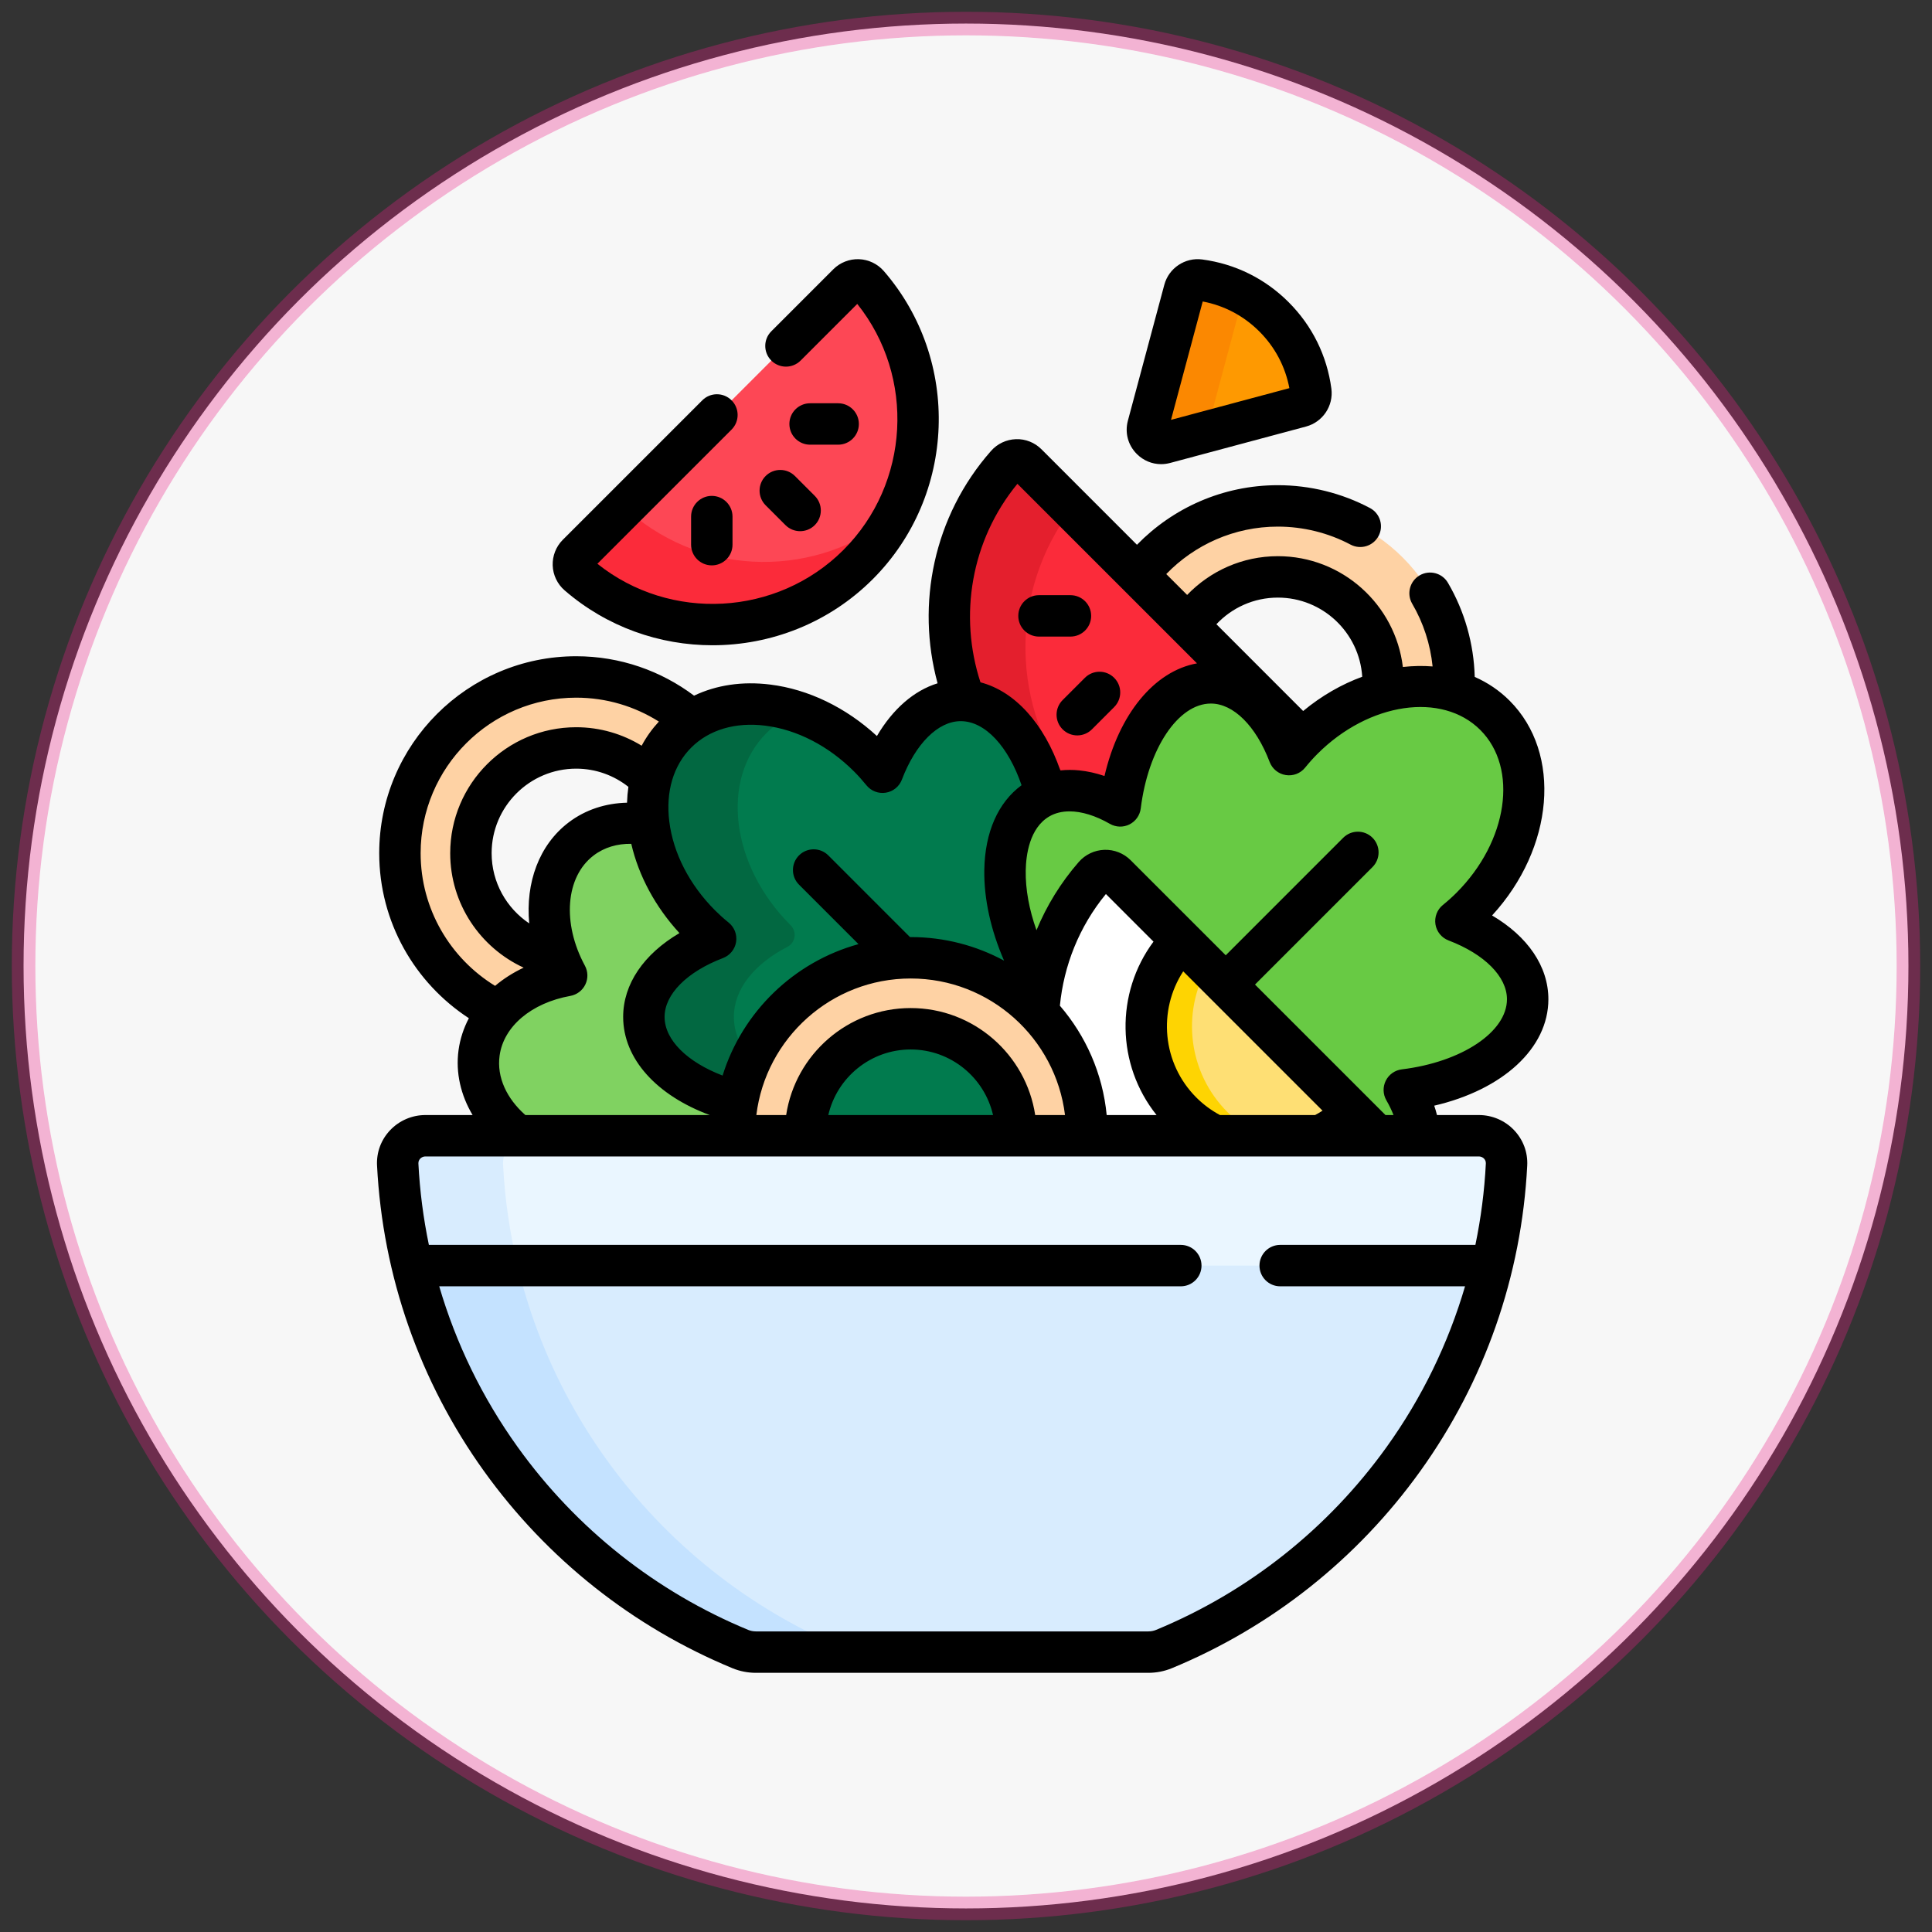 <svg width="82" height="82" viewBox="0 0 82 82" fill="none" xmlns="http://www.w3.org/2000/svg">
<rect x="0" y="0" width="82" height="82" fill="#333333" stroke="none"/>
<circle cx="41" cy="41" r="40" fill="#F7F7F7" stroke="#E72085" stroke-opacity="0.32"/>
<path d="M50.471 26.569C51.262 25.317 52.657 24.485 54.248 24.485C56.715 24.485 58.715 26.485 58.715 28.952C58.715 29.09 58.708 29.225 58.695 29.36C59.743 29.072 60.791 29.058 61.718 29.333C61.724 29.207 61.727 29.08 61.727 28.952C61.727 24.821 58.379 21.472 54.247 21.472C51.827 21.472 49.676 22.623 48.309 24.407L50.471 26.569Z" fill="#FED2A4"/>
<path d="M24.062 41.404C23.922 41.144 23.801 40.879 23.701 40.613C21.598 40.25 19.997 38.419 19.997 36.212C19.997 33.745 21.997 31.745 24.465 31.745C25.707 31.745 26.831 32.253 27.641 33.072C27.823 32.329 28.181 31.654 28.727 31.109C28.929 30.907 29.149 30.731 29.384 30.58C28.068 29.43 26.348 28.732 24.464 28.732C20.333 28.732 16.984 32.081 16.984 36.212C16.984 39.161 18.691 41.71 21.17 42.928C21.846 42.162 22.872 41.619 24.062 41.404Z" fill="#FED2A4"/>
<path d="M44.402 33.745C45.315 33.373 46.438 33.566 47.549 34.205C47.916 31.224 49.499 28.982 51.396 28.982C52.793 28.982 54.018 30.198 54.714 32.029C54.891 31.81 55.082 31.596 55.286 31.391L43.584 19.689C43.344 19.448 42.951 19.464 42.727 19.72C40.253 22.528 39.666 26.414 40.961 29.737C42.513 29.854 43.83 31.474 44.402 33.745Z" fill="#FB2B3A"/>
<path d="M44.402 33.745C44.788 33.587 45.212 33.531 45.657 33.568C42.87 30.082 42.812 25.135 45.484 21.589L43.584 19.689C43.344 19.448 42.951 19.464 42.727 19.72C40.253 22.528 39.666 26.414 40.961 29.737C42.513 29.854 43.83 31.474 44.402 33.745Z" fill="#E41F2D"/>
<path d="M36.423 23.962C39.682 20.704 39.825 15.509 36.852 12.081C36.629 11.824 36.234 11.81 35.994 12.051L24.512 23.533C24.271 23.773 24.285 24.168 24.542 24.391C27.97 27.364 33.165 27.221 36.423 23.962Z" fill="#FD4755"/>
<path d="M26.713 21.723C26.639 21.658 26.587 21.577 26.553 21.491L24.512 23.533C24.271 23.773 24.285 24.168 24.542 24.391C27.971 27.364 33.165 27.221 36.423 23.962C37.06 23.326 37.576 22.614 37.975 21.857C34.706 24.558 29.932 24.514 26.713 21.723Z" fill="#FB2B3A"/>
<path d="M22.003 48.205H31.186C31.186 48.18 31.185 48.156 31.185 48.131C31.185 47.666 31.229 47.211 31.31 46.77V46.77C28.977 46.17 27.341 44.779 27.341 43.16C27.341 41.763 28.557 40.538 30.387 39.842C30.166 39.662 29.95 39.47 29.743 39.263C28.489 38.009 27.745 36.481 27.553 35.018C26.507 34.819 25.482 34.996 24.677 35.608C23.106 36.802 22.899 39.249 24.065 41.404C22.094 41.759 20.574 43.015 20.346 44.689C20.166 46.01 20.83 47.295 22.003 48.205Z" fill="#80D261"/>
<path d="M43.102 47.635C42.855 45.401 40.962 43.664 38.662 43.664C36.195 43.664 34.195 45.664 34.195 48.131C34.195 48.156 34.197 48.181 34.197 48.205H42.693C42.842 48.017 42.978 47.826 43.102 47.635Z" fill="#017B4E"/>
<path d="M27.344 43.16C27.344 44.78 28.979 46.17 31.313 46.77C31.953 43.289 35.001 40.651 38.667 40.651C40.8 40.651 42.724 41.545 44.086 42.978C44.108 42.614 44.152 42.252 44.215 41.892C44.138 41.77 44.062 41.645 43.989 41.519C42.182 38.388 42.239 34.971 44.118 33.887C44.213 33.832 44.312 33.786 44.413 33.745C43.819 31.387 42.421 29.73 40.791 29.73C39.394 29.73 38.169 30.946 37.472 32.777C37.291 32.552 37.096 32.333 36.886 32.123C34.354 29.591 30.703 29.137 28.732 31.109C26.76 33.081 27.214 36.732 29.745 39.263C29.953 39.471 30.168 39.663 30.389 39.842C28.559 40.538 27.344 41.763 27.344 43.16Z" fill="#017B4E"/>
<path d="M27.344 43.16C27.344 44.78 28.979 46.17 31.313 46.77C31.429 46.14 31.623 45.538 31.886 44.974C31.415 44.431 31.148 43.814 31.148 43.16C31.148 41.97 32.031 40.904 33.424 40.184C33.769 40.006 33.83 39.543 33.555 39.269C33.553 39.267 33.551 39.265 33.549 39.263C31.018 36.732 30.564 33.081 32.535 31.109C32.924 30.72 33.379 30.427 33.877 30.224C31.964 29.578 30 29.841 28.732 31.109C26.76 33.081 27.214 36.732 29.745 39.263C29.953 39.471 30.168 39.663 30.389 39.842C28.559 40.538 27.344 41.763 27.344 43.16Z" fill="#026841"/>
<path d="M61.802 39.094C62.023 38.915 62.239 38.723 62.446 38.515C64.978 35.984 65.431 32.333 63.46 30.361C61.488 28.389 57.837 28.843 55.306 31.375C55.095 31.585 54.9 31.804 54.719 32.029C54.023 30.198 52.797 28.982 51.4 28.982C49.503 28.982 47.92 31.224 47.554 34.205C46.32 33.496 45.071 33.333 44.111 33.887C42.233 34.971 42.175 38.388 43.983 41.519C44.056 41.645 44.131 41.769 44.207 41.89C44.502 40.185 45.252 38.544 46.458 37.163C46.697 36.889 47.117 36.873 47.373 37.13L58.449 48.206H60.256C60.214 47.583 59.992 46.92 59.612 46.26C62.599 45.896 64.847 44.312 64.847 42.412C64.847 41.015 63.632 39.79 61.802 39.094Z" fill="#68CA44"/>
<path d="M46.142 48.13C46.142 48.155 46.14 48.18 46.14 48.205H58.45L47.375 37.129C47.118 36.873 46.698 36.888 46.459 37.162C44.998 38.836 44.206 40.891 44.082 42.978C45.358 44.32 46.142 46.133 46.142 48.13Z" fill="white"/>
<path d="M51.577 48.205H56.036C56.547 47.96 57.026 47.627 57.449 47.204L50.165 39.92C48.153 41.931 48.153 45.192 50.165 47.204C50.588 47.627 51.067 47.96 51.577 48.205Z" fill="#FEDF74"/>
<path d="M51.58 48.205H53.511C53.001 47.96 52.523 47.626 52.1 47.204C50.424 45.528 50.146 42.984 51.263 41.019L50.165 39.92C48.153 41.931 48.153 45.192 50.165 47.204C50.589 47.627 51.069 47.96 51.58 48.205Z" fill="#FED402"/>
<path d="M34.202 48.205C34.202 48.18 34.2 48.156 34.2 48.131C34.2 45.664 36.2 43.663 38.667 43.663C41.135 43.663 43.135 45.663 43.135 48.131C43.135 48.156 43.133 48.18 43.133 48.205H46.146C46.146 48.18 46.148 48.156 46.148 48.131C46.148 43.999 42.799 40.651 38.667 40.651C34.536 40.651 31.188 43.999 31.188 48.131C31.188 48.156 31.189 48.18 31.189 48.205H34.202Z" fill="#FED2A4"/>
<path d="M32.103 70.121H48.75C48.977 70.121 49.203 70.079 49.413 69.993C57.611 66.608 63.482 58.73 63.957 49.427C63.991 48.761 63.453 48.205 62.786 48.205H18.067C17.4 48.205 16.862 48.761 16.896 49.427C17.372 58.73 23.242 66.607 31.441 69.993C31.651 70.079 31.876 70.121 32.103 70.121Z" fill="#D8ECFE"/>
<path d="M21.351 49.427C21.317 48.761 21.855 48.205 22.521 48.205H18.067C17.4 48.205 16.862 48.761 16.896 49.427C17.372 58.73 23.242 66.607 31.441 69.993C31.651 70.079 31.876 70.121 32.103 70.121H36.558C36.331 70.121 36.105 70.079 35.895 69.993C27.697 66.607 21.826 58.73 21.351 49.427Z" fill="#C4E2FF"/>
<path d="M62.786 48.205H18.067C17.4 48.205 16.862 48.761 16.896 49.427C16.971 50.897 17.181 52.33 17.513 53.716H63.34C63.672 52.33 63.882 50.897 63.958 49.427C63.992 48.761 63.453 48.205 62.786 48.205Z" fill="#EAF6FF"/>
<path d="M16.896 49.427C16.971 50.897 17.181 52.33 17.513 53.716H21.968C21.636 52.33 21.426 50.897 21.351 49.427C21.317 48.761 21.855 48.205 22.521 48.205H18.067C17.4 48.205 16.862 48.761 16.896 49.427Z" fill="#D8ECFE"/>
<path d="M55.206 17.255C55.49 17.178 55.675 16.904 55.636 16.613C55.483 15.455 54.962 14.337 54.072 13.448C53.183 12.558 52.065 12.037 50.907 11.884C50.616 11.845 50.342 12.03 50.266 12.314L48.72 18.082C48.603 18.518 49.002 18.917 49.437 18.8L55.206 17.255Z" fill="#FE9901"/>
<path d="M51.282 18.083L52.781 12.488C52.191 12.171 51.555 11.97 50.907 11.884C50.616 11.845 50.342 12.031 50.266 12.314L48.72 18.083C48.603 18.518 49.002 18.917 49.437 18.8L51.267 18.31C51.257 18.237 51.261 18.161 51.282 18.083Z" fill="#FB8801"/>
<path d="M45.101 29.713C44.758 30.056 44.758 30.613 45.101 30.956C45.273 31.127 45.498 31.213 45.723 31.213C45.947 31.213 46.172 31.127 46.344 30.956L47.288 30.011C47.632 29.668 47.632 29.111 47.288 28.768C46.945 28.425 46.389 28.425 46.046 28.768L45.101 29.713Z" fill="black"/>
<path d="M44.098 27.019H45.433C45.919 27.019 46.312 26.625 46.312 26.14C46.312 25.655 45.919 25.261 45.433 25.261H44.098C43.612 25.261 43.219 25.655 43.219 26.14C43.219 26.625 43.612 27.019 44.098 27.019Z" fill="black"/>
<path d="M23.962 25.055C25.762 26.615 28.003 27.387 30.241 27.387C32.712 27.387 35.179 26.446 37.041 24.584C40.588 21.037 40.795 15.292 37.512 11.505C37.247 11.199 36.862 11.015 36.457 11.001C36.051 10.986 35.655 11.143 35.368 11.429L32.737 14.061C32.394 14.404 32.394 14.96 32.737 15.304C33.08 15.647 33.636 15.647 33.98 15.304L36.385 12.899C38.855 15.99 38.622 20.517 35.798 23.341C32.974 26.165 28.446 26.398 25.355 23.928L31.05 18.233C31.393 17.89 31.393 17.334 31.05 16.991C30.707 16.647 30.15 16.647 29.807 16.991L23.886 22.911C23.599 23.198 23.444 23.595 23.458 24C23.472 24.405 23.656 24.79 23.962 25.055Z" fill="black"/>
<path d="M32.496 20.203C32.153 20.546 32.153 21.102 32.496 21.446L33.338 22.288C33.51 22.459 33.735 22.545 33.959 22.545C34.184 22.545 34.409 22.46 34.581 22.288C34.924 21.945 34.924 21.388 34.581 21.045L33.739 20.203C33.395 19.86 32.839 19.86 32.496 20.203Z" fill="black"/>
<path d="M30.211 21.047C29.726 21.047 29.332 21.441 29.332 21.926V23.117C29.332 23.603 29.726 23.996 30.211 23.996C30.696 23.996 31.09 23.603 31.09 23.117V21.926C31.09 21.441 30.696 21.047 30.211 21.047Z" fill="black"/>
<path d="M34.383 18.874H35.574C36.059 18.874 36.453 18.48 36.453 17.995C36.453 17.51 36.059 17.116 35.574 17.116H34.383C33.897 17.116 33.504 17.51 33.504 17.995C33.504 18.48 33.897 18.874 34.383 18.874Z" fill="black"/>
<path d="M62.771 47.326H60.99C60.957 47.194 60.919 47.061 60.873 46.928C63.777 46.254 65.718 44.493 65.718 42.411C65.718 41.02 64.845 39.747 63.329 38.855C65.955 35.996 66.309 31.976 64.072 29.739C63.639 29.306 63.138 28.971 62.592 28.73C62.554 27.323 62.164 25.946 61.455 24.736C61.21 24.317 60.672 24.176 60.253 24.421C59.834 24.666 59.693 25.205 59.938 25.624C60.415 26.438 60.709 27.347 60.804 28.286C60.392 28.253 59.969 28.261 59.542 28.309C59.224 25.664 56.967 23.606 54.237 23.606C52.725 23.606 51.359 24.239 50.386 25.251L49.499 24.365C50.699 23.125 52.379 22.351 54.237 22.351C55.312 22.351 56.379 22.615 57.322 23.115C57.751 23.342 58.283 23.179 58.51 22.75C58.738 22.321 58.574 21.789 58.145 21.562C56.95 20.928 55.598 20.593 54.237 20.593C51.894 20.593 49.775 21.564 48.256 23.122L44.201 19.067C43.917 18.783 43.525 18.625 43.121 18.64C42.716 18.652 42.33 18.834 42.062 19.139C39.618 21.913 38.878 25.643 39.794 29.001C38.793 29.31 37.897 30.088 37.219 31.239C35.905 30.028 34.311 29.256 32.692 29.055C31.508 28.907 30.403 29.075 29.458 29.526C28.062 28.478 26.331 27.853 24.454 27.853C19.845 27.853 16.095 31.603 16.095 36.212C16.095 39.142 17.612 41.723 19.9 43.216C19.679 43.637 19.528 44.091 19.462 44.571C19.331 45.536 19.559 46.484 20.058 47.326H18.051C17.491 47.326 16.948 47.559 16.561 47.966C16.172 48.375 15.974 48.91 16.003 49.472C16.242 54.152 17.812 58.637 20.543 62.441C23.218 66.168 26.865 69.06 31.09 70.805C31.404 70.934 31.74 71 32.088 71H48.735C49.083 71 49.419 70.934 49.733 70.805C53.957 69.061 57.605 66.168 60.28 62.441C63.011 58.637 64.581 54.152 64.82 49.472C64.849 48.91 64.65 48.375 64.261 47.966C63.875 47.559 63.332 47.326 62.771 47.326ZM54.237 25.364C56.138 25.364 57.698 26.851 57.817 28.723C56.944 29.043 56.091 29.53 55.31 30.177L51.628 26.494C52.282 25.799 53.209 25.364 54.237 25.364ZM53.888 32.341C54 32.635 54.261 32.847 54.571 32.896C54.882 32.946 55.195 32.826 55.393 32.581C55.562 32.372 55.739 32.175 55.918 31.996C58.103 29.811 61.204 29.357 62.829 30.982C64.455 32.608 64.001 35.708 61.816 37.893C61.639 38.07 61.445 38.244 61.239 38.411C60.995 38.609 60.876 38.923 60.925 39.233C60.975 39.543 61.187 39.803 61.481 39.915C63.01 40.497 63.96 41.453 63.96 42.411C63.96 43.798 62.041 45.077 59.497 45.387C59.204 45.423 58.949 45.603 58.817 45.867C58.685 46.131 58.694 46.443 58.841 46.699C58.964 46.911 59.065 47.121 59.145 47.326H58.804L53.266 41.788L58.254 36.8C58.597 36.457 58.597 35.901 58.254 35.557C57.911 35.214 57.355 35.214 57.011 35.557L52.024 40.545L47.986 36.508C47.693 36.215 47.288 36.055 46.872 36.069C46.456 36.083 46.061 36.271 45.787 36.584C45.017 37.467 44.42 38.447 43.992 39.481C43.681 38.61 43.522 37.745 43.535 36.95C43.546 36.301 43.691 35.139 44.542 34.648C44.787 34.506 45.076 34.437 45.395 34.437C45.907 34.437 46.496 34.616 47.107 34.967C47.363 35.113 47.675 35.123 47.938 34.991C48.201 34.859 48.381 34.604 48.417 34.312C48.73 31.774 50.008 29.861 51.392 29.861C52.35 29.86 53.306 30.811 53.888 32.341ZM56.132 47.14C56.029 47.207 55.924 47.269 55.817 47.326H51.779C51.419 47.133 51.08 46.886 50.777 46.583C49.324 45.13 49.139 42.883 50.22 41.227L56.132 47.14ZM38.652 42.785C35.978 42.785 33.756 44.759 33.367 47.326H32.102C32.5 44.065 35.285 41.53 38.652 41.53C42.019 41.53 44.804 44.065 45.202 47.326H43.937C43.548 44.759 41.326 42.785 38.652 42.785ZM42.148 47.326H35.156C35.522 45.734 36.95 44.543 38.652 44.543C40.354 44.543 41.782 45.734 42.148 47.326ZM44.985 42.685C45.15 40.992 45.796 39.336 46.938 37.945L48.958 39.966C47.334 42.149 47.377 45.189 49.088 47.326H46.971C46.802 45.562 46.081 43.958 44.985 42.685ZM43.182 20.534L50.804 28.155C48.987 28.483 47.489 30.317 46.878 32.936C46.518 32.813 46.161 32.734 45.811 32.698C45.536 32.67 45.266 32.671 45.004 32.699C44.318 30.723 43.083 29.343 41.614 28.96C40.692 26.142 41.202 22.944 43.182 20.534ZM29.338 31.73C30.096 30.973 31.21 30.642 32.475 30.799C33.822 30.966 35.162 31.657 36.249 32.744C36.429 32.924 36.605 33.121 36.774 33.329C36.972 33.574 37.286 33.694 37.596 33.644C37.907 33.595 38.167 33.383 38.279 33.089C38.861 31.559 39.817 30.608 40.776 30.608C41.82 30.608 42.804 31.7 43.358 33.327C42.364 34.057 41.804 35.316 41.777 36.92C41.757 38.142 42.051 39.476 42.616 40.773C41.436 40.135 40.086 39.772 38.652 39.772C38.642 39.772 38.633 39.773 38.623 39.773L35.156 36.305C34.812 35.962 34.256 35.962 33.913 36.305C33.569 36.648 33.569 37.205 33.913 37.548L36.437 40.072C33.694 40.827 31.511 42.945 30.669 45.65C29.185 45.083 28.207 44.149 28.207 43.159C28.207 42.201 29.157 41.245 30.686 40.663C30.98 40.551 31.192 40.291 31.242 39.981C31.291 39.67 31.172 39.357 30.928 39.159C30.721 38.992 30.528 38.817 30.351 38.641C29.265 37.554 28.574 36.214 28.407 34.867C28.249 33.602 28.58 32.488 29.338 31.73ZM22.462 39.192C21.501 38.548 20.866 37.454 20.866 36.212C20.866 34.234 22.476 32.624 24.454 32.624C25.291 32.624 26.06 32.913 26.671 33.396C26.64 33.616 26.62 33.84 26.613 34.069C25.711 34.09 24.852 34.361 24.133 34.908C22.878 35.862 22.3 37.467 22.462 39.192ZM24.208 42.269C24.485 42.219 24.722 42.039 24.844 41.785C24.966 41.532 24.959 41.234 24.825 40.986C23.849 39.181 24.005 37.213 25.196 36.308C25.65 35.962 26.203 35.805 26.793 35.814C27.107 37.174 27.814 38.489 28.838 39.603C27.322 40.495 26.449 41.768 26.449 43.16C26.449 44.947 27.881 46.497 30.124 47.326H22.298C21.51 46.629 21.079 45.727 21.204 44.808C21.373 43.564 22.553 42.568 24.208 42.269ZM17.853 36.212C17.853 32.572 20.814 29.611 24.454 29.611C25.744 29.611 26.947 29.984 27.965 30.626C27.677 30.937 27.432 31.279 27.234 31.65C26.424 31.154 25.472 30.866 24.454 30.866C21.506 30.866 19.108 33.264 19.108 36.212C19.108 38.365 20.387 40.223 22.225 41.07C21.776 41.283 21.368 41.542 21.013 41.843C19.119 40.681 17.853 38.592 17.853 36.212ZM62.62 52.837H54.335C53.85 52.837 53.456 53.231 53.456 53.716C53.456 54.202 53.85 54.595 54.335 54.595H62.181C61.468 57.027 60.348 59.332 58.852 61.416C56.368 64.876 52.983 67.561 49.062 69.18C48.961 69.221 48.851 69.242 48.735 69.242H32.088C31.971 69.242 31.861 69.221 31.761 69.18C27.84 67.561 24.454 64.876 21.971 61.416C20.475 59.332 19.354 57.027 18.642 54.595H50.117C50.602 54.595 50.996 54.202 50.996 53.716C50.996 53.231 50.602 52.837 50.117 52.837H18.203C17.968 51.704 17.818 50.55 17.758 49.382C17.753 49.285 17.798 49.217 17.836 49.176C17.869 49.142 17.94 49.084 18.051 49.084H62.771C62.882 49.084 62.954 49.142 62.987 49.176C63.025 49.217 63.069 49.285 63.064 49.382C63.005 50.55 62.855 51.705 62.62 52.837Z" fill="black"/>
<path d="M49.28 19.7C49.408 19.7 49.537 19.683 49.666 19.649L55.434 18.103H55.434C56.143 17.913 56.604 17.223 56.508 16.497C56.322 15.097 55.695 13.827 54.694 12.826C53.694 11.825 52.424 11.198 51.023 11.012C50.298 10.917 49.607 11.378 49.417 12.087L47.871 17.855C47.734 18.367 47.876 18.895 48.251 19.27C48.531 19.55 48.898 19.7 49.28 19.7ZM51.047 12.796C51.96 12.968 52.787 13.405 53.451 14.069C54.115 14.733 54.552 15.56 54.725 16.474L49.701 17.82L51.047 12.796Z" fill="black"/>
</svg>
